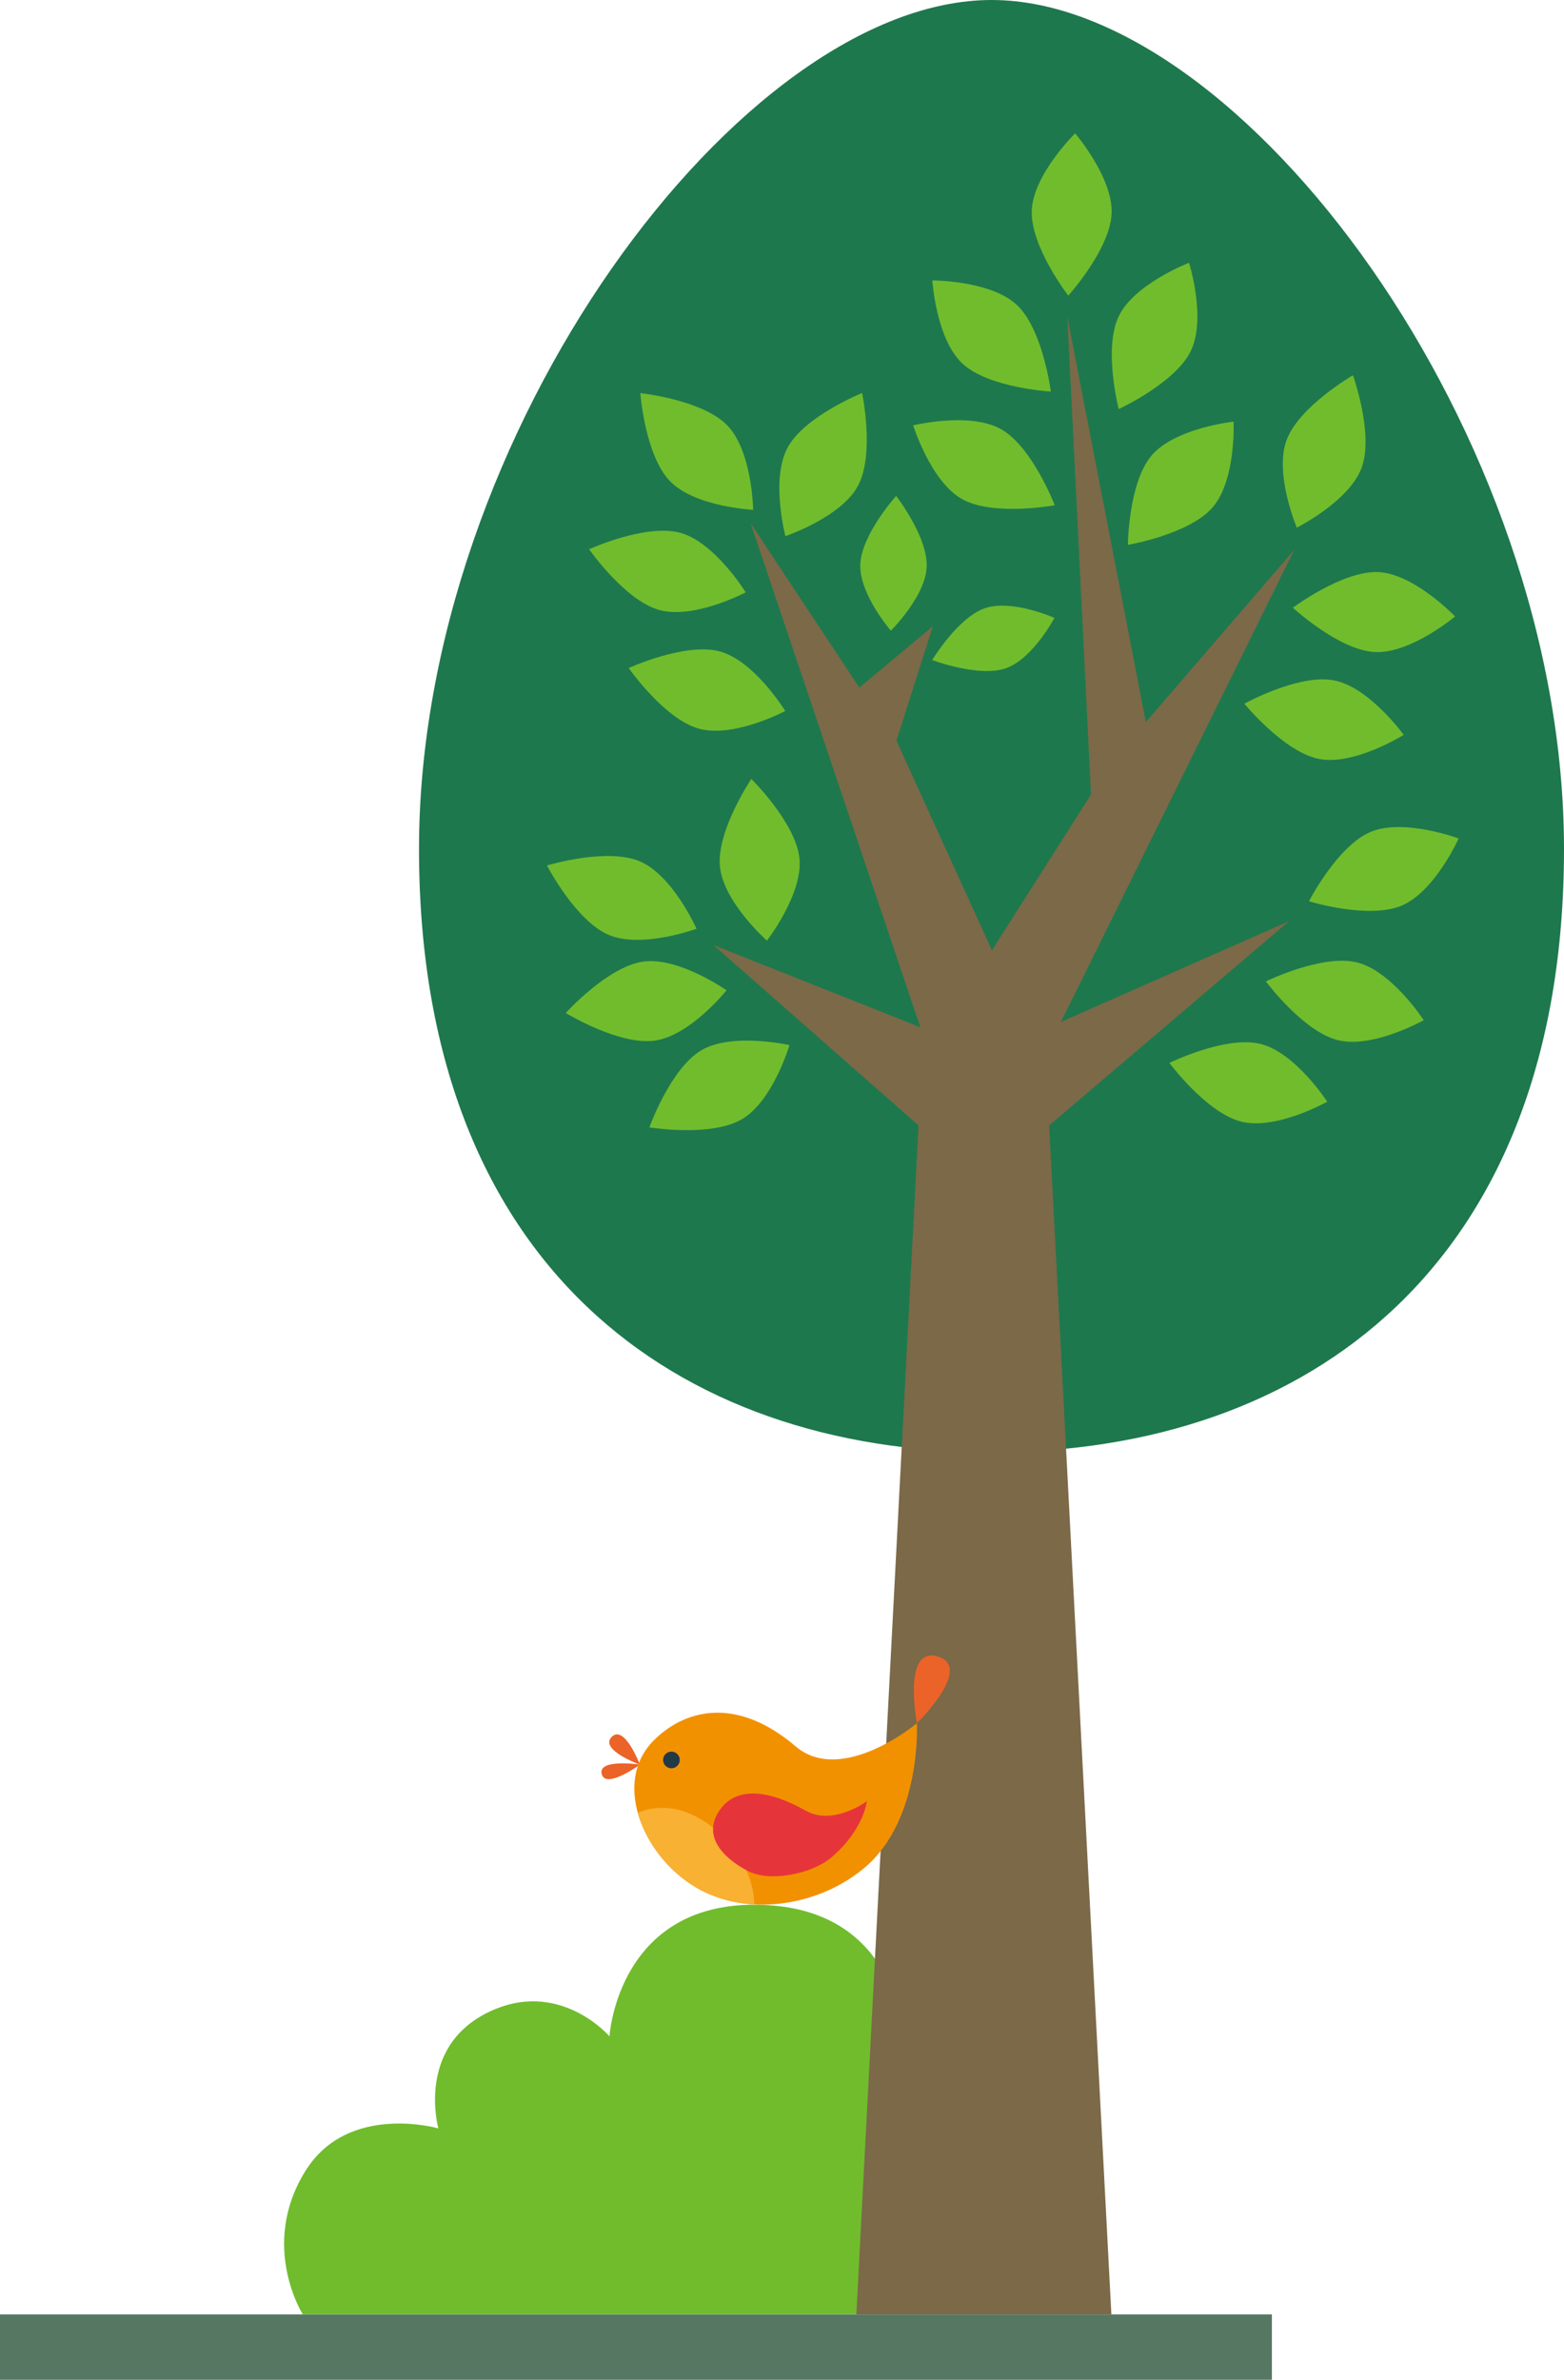 <svg xmlns="http://www.w3.org/2000/svg" viewBox="0 0 324.74 493.95"><defs><style>.cls-1{fill:#70bc2d;}.cls-2{fill:#1e784d;}.cls-3{fill:#7b6948;}.cls-4,.cls-7{fill:#eb6328;}.cls-5{fill:#f29100;}.cls-6{fill:#223946;}.cls-7{fill-rule:evenodd;}.cls-8{fill:#f8b133;}.cls-9{fill:#e6353a;}.cls-10{fill:#567762;}</style></defs><title>s4_bg_new</title><g id="Ebene_2" data-name="Ebene 2"><g id="Layer_1" data-name="Layer 1"><path class="cls-1" d="M187.84,426.53s.92-29.71-29-31.13c-30.57-1.46-32.29,27.26-32.29,27.26s-10.56-12.29-25.38-4.89-10.15,24-10.15,24-18.72-5.41-27.59,8.81c-9.64,15.44-.58,29.76-.58,29.76H213.48s21.1-17.44,11-39.11C214.29,419.27,187.84,426.53,187.84,426.53Z"/><path class="cls-2" d="M324.74,176.22c0,86.27-53.21,125.22-118.85,125.22S87,262.49,87,176.22,154,0,205.89,0,324.74,89.95,324.74,176.22Z"/><polygon class="cls-3" points="230.76 480.38 177.81 480.38 190.72 233.6 148.13 196.15 191.09 213.22 155.84 108.57 178.43 142.72 193.69 129.99 186.14 153.74 205.96 197.25 226.53 164.91 221.61 65.71 237.92 149.88 268.76 114.08 220.29 212.12 267.66 191.19 217.84 233.6 230.76 480.38"/><path class="cls-1" d="M141.27,110.59c7.19,2,13.56,12.36,13.56,12.36s-10.68,5.64-17.88,3.68S122.32,114,122.32,114,134.07,108.63,141.27,110.59Z"/><path class="cls-1" d="M149.5,135.22c7.2,2,13.55,12.36,13.55,12.36s-10.67,5.64-17.88,3.68-14.63-12.6-14.63-12.6S142.3,133.26,149.5,135.22Z"/><path class="cls-1" d="M286.25,118.75c7.45.39,15.87,9.2,15.87,9.2s-9.24,7.78-16.68,7.39-17-9.2-17-9.2S278.81,118.37,286.25,118.75Z"/><path class="cls-1" d="M282.73,97.06c-2.57,7-13.47,12.46-13.47,12.46s-4.7-11.13-2.14-18.13,13.8-13.5,13.8-13.5S285.29,90.06,282.73,97.06Z"/><path class="cls-1" d="M277,141.22c7.32,1.42,14.45,11.31,14.45,11.31s-10.24,6.42-17.55,5-15.53-11.47-15.53-11.47S269.7,139.8,277,141.22Z"/><path class="cls-1" d="M204.47,126.25c5.61-1.95,14.47,2,14.47,2s-4.49,8.51-10.1,10.46S193.56,137,193.56,137,198.86,128.2,204.47,126.25Z"/><path class="cls-1" d="M132.82,178.77c6.88,2.9,11.8,14,11.8,14s-11.33,4.18-18.21,1.29-12.84-14.42-12.84-14.42S125.94,175.87,132.82,178.77Z"/><path class="cls-1" d="M166,178.19c.71,7.43-6.76,17.05-6.76,17.05s-9.06-8-9.76-15.42S156,161.68,156,161.68,165.24,170.76,166,178.19Z"/><path class="cls-1" d="M133.5,199.6c7.39-1.06,17.35,5.95,17.35,5.95S143.3,215,135.91,216s-18.44-5.74-18.44-5.74S126.11,200.67,133.5,199.6Z"/><path class="cls-1" d="M145.61,218c6.43-3.78,18.31-1.07,18.31-1.07s-3.42,11.58-9.86,15.37S134.83,234,134.83,234,139.18,221.83,145.61,218Z"/><path class="cls-1" d="M261.7,216.67c7.24,1.77,13.88,12,13.88,12s-10.52,5.92-17.77,4.16-15-12.21-15-12.21S254.45,214.9,261.7,216.67Z"/><path class="cls-1" d="M281.73,199.75c7.24,1.77,13.88,12,13.88,12s-10.52,5.92-17.77,4.16-15-12.21-15-12.21S274.48,198,281.73,199.75Z"/><path class="cls-1" d="M284.57,172.68c6.87-2.9,18.3,1.35,18.3,1.35s-4.93,11-11.81,13.93-19.28-.89-19.28-.89S277.69,175.57,284.57,172.68Z"/><path class="cls-1" d="M239.14,94.51c4.85-5.67,17-7,17-7s.53,12.06-4.31,17.74-17.64,7.84-17.64,7.84S234.29,100.17,239.14,94.51Z"/><path class="cls-1" d="M232.29,65.64c3.23-6.73,14.6-11.1,14.6-11.1s3.61,11.52.39,18.25-15,12.11-15,12.11S229.05,72.36,232.29,65.64Z"/><path class="cls-1" d="M214.23,43.68c.3-7.45,9-16,9-16s7.88,9.15,7.58,16.61-9,17.07-9,17.07S213.92,51.14,214.23,43.68Z"/><path class="cls-1" d="M199.74,103.58c-6.5-3.65-10.13-15.29-10.13-15.29s11.73-2.87,18.24.79S219,104.87,219,104.87,206.24,107.24,199.74,103.58Z"/><path class="cls-1" d="M199.82,75.45c-5.46-5.09-6.24-17.25-6.24-17.25s12.08,0,17.53,5.07,7.08,18,7.08,18S205.27,80.55,199.82,75.45Z"/><path class="cls-1" d="M178.15,100.82c-3.52,6.58-15.07,10.46-15.07,10.46S160,99.6,163.48,93,179,81.58,179,81.58,181.67,94.24,178.15,100.82Z"/><path class="cls-1" d="M192.41,117.61c-.23,6.19-7.44,13.29-7.44,13.29s-6.58-7.58-6.34-13.77,7.44-14.2,7.44-14.2S192.65,111.41,192.41,117.61Z"/><path class="cls-1" d="M151,88.28c5.2,5.35,5.38,17.54,5.38,17.54s-12.06-.58-17.26-5.94-6.17-18.28-6.17-18.28S145.77,82.93,151,88.28Z"/><path class="cls-4" d="M132.89,366.26s-9-1.33-7.92,2.07C125.93,371.35,132.89,366.26,132.89,366.26Z"/><path class="cls-4" d="M132.87,366.28s-3.22-8.45-5.86-5.77S132.87,366.28,132.87,366.28Z"/><path class="cls-5" d="M190.38,357.68s-15.54,13-25.19,4.79c-12.77-10.89-23.57-7.27-29.6-1.07-8.75,9-1.56,25,10.11,31,10.4,5.39,24.67,3.09,34-4.89C191.41,377.43,190.38,357.68,190.38,357.68Z"/><circle class="cls-6" cx="139.4" cy="365.32" r="1.73" transform="translate(-183.28 144.48) rotate(-34.73)"/><path class="cls-7" d="M194.62,343.8c7.73,2.18-4.24,13.88-4.24,13.88S187.31,341.74,194.62,343.8Z"/><path class="cls-8" d="M132.42,376.26a27.15,27.15,0,0,0,13.26,16.16,26.86,26.86,0,0,0,10.91,2.87c.11-4.95-3.13-12.32-10-17C140.58,374.21,135.45,375,132.42,376.26Z"/><path class="cls-9" d="M180,373.85s-6.94,5.19-12.66,2c-7.57-4.28-14.76-5.4-18.25.39-2.92,4.85.7,9.22,6.18,12.1,4.58,2.4,13.26.63,17.33-2.79C179.41,379.76,180,373.85,180,373.85Z"/><rect class="cls-10" y="480.38" width="264.09" height="13.57"/></g></g></svg>